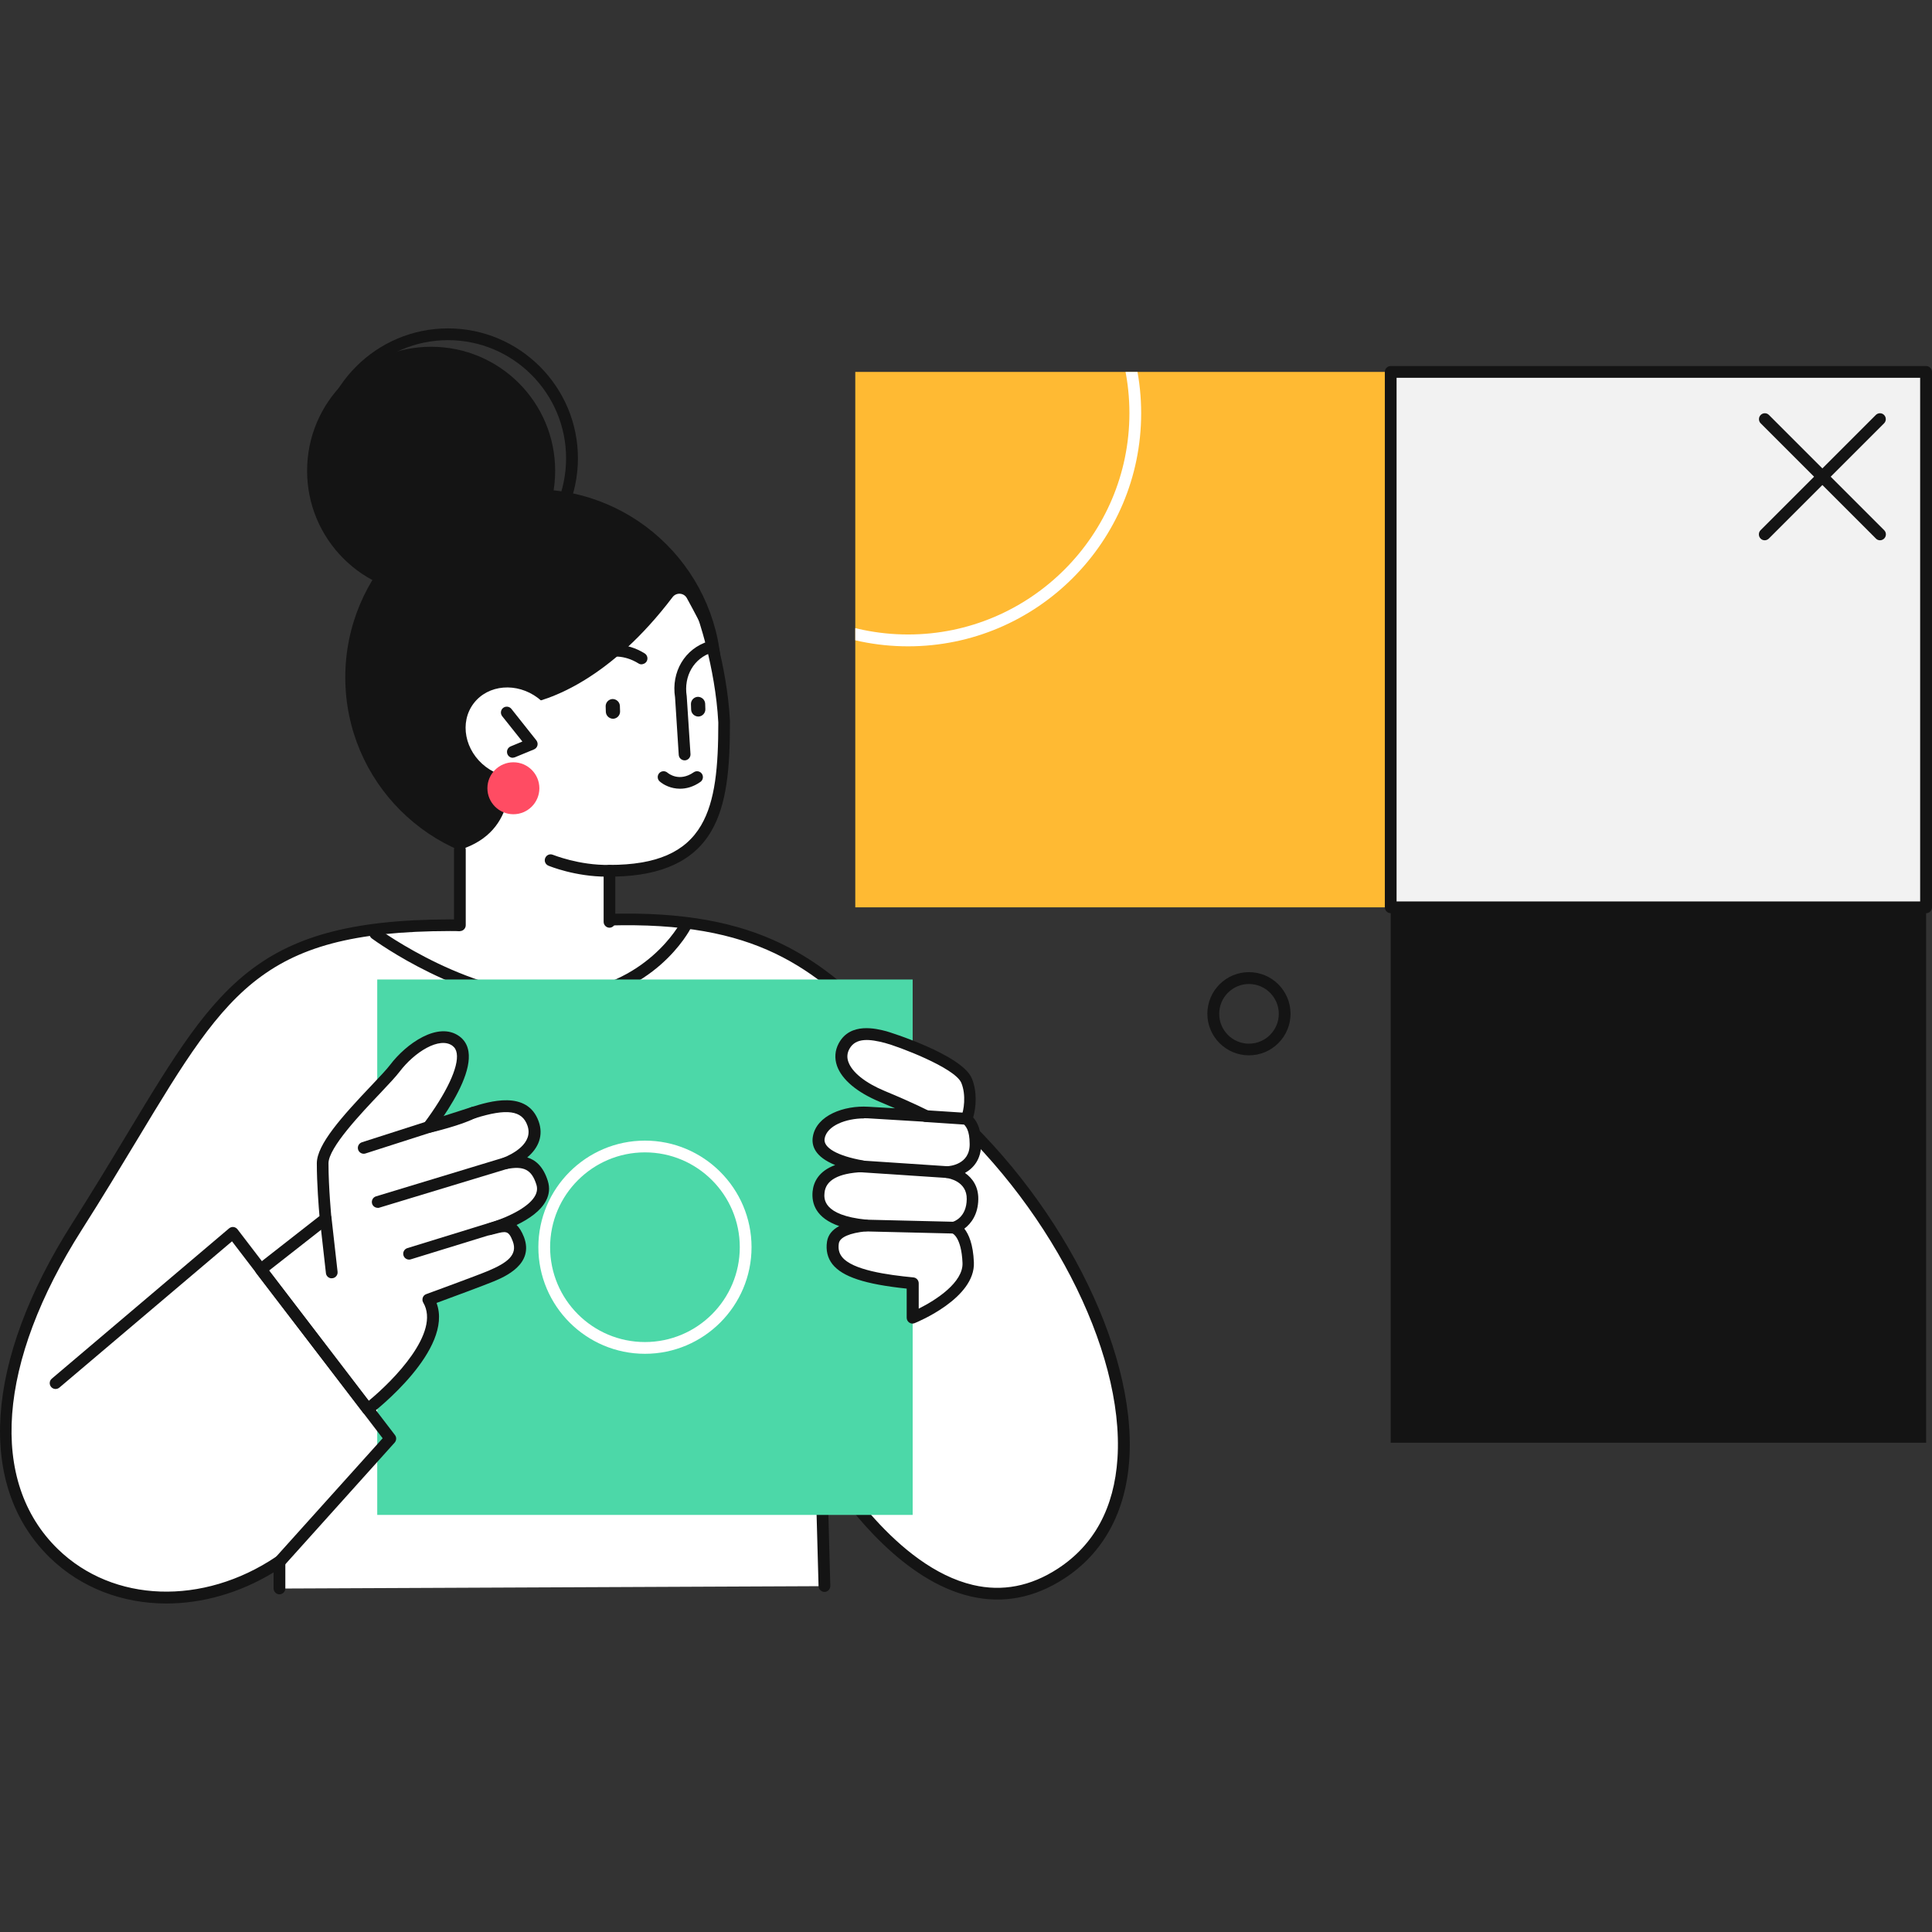 <?xml version="1.0" encoding="UTF-8"?>
<svg id="Ebene_2" data-name="Ebene 2" xmlns="http://www.w3.org/2000/svg" xmlns:xlink="http://www.w3.org/1999/xlink" viewBox="0 0 210.44 210.44">
  <rect x="0" y="0" width="210.44" height="210.44" fill="#333333" stroke="none"/>
  <defs>
    <clipPath id="clippath">
      <rect x="93.16" y="40.51" width="58.32" height="58.32" style="fill: none;"/>
    </clipPath>
  </defs>
  <g id="Ebene_2-2" data-name="Ebene 2">
    <g>
      <rect width="210.44" height="210.44" style="fill: none;"/>
      <g id="_Layer_" data-name=" Layer ">
        <g>
          <path d="M89.82,172.76l-.39-14.2c2.17,3.67,13.5,21.08,26.15,12.85,14.47-9.41,4.12-36.69-13.46-51.66l-5.57-7.18c-7.46-7.61-13.8-12.87-30.29-12.38l-15.24.62c-26.47-.46-27.22,8.58-42.65,32.83-20.53,32.26,4.47,48.32,22.07,36.47v2.92l59.36-.26h.02Z" style="fill: #fff;"/>
          <path d="M136.04,114.95c-2.5,0-4.53-2.03-4.53-4.53s2.03-4.53,4.53-4.53,4.53,2.03,4.53,4.53-2.03,4.53-4.53,4.53ZM136.04,107.18c-1.79,0-3.24,1.46-3.24,3.25s1.45,3.25,3.24,3.25,3.25-1.46,3.25-3.25-1.46-3.25-3.25-3.25Z" style="fill: #141414;"/>
          <path d="M40.82,101.23c11.53-.7,18.59-.78,34.11-.68,0,0-4.59,8.42-14.73,8.42-11.14-.37-19.38-7.74-19.38-7.74Z" style="fill: #fff;"/>
          <path d="M18.13,174.66c-4.76,0-9.29-1.68-12.7-5-8.01-7.81-7.11-21.4,2.41-36.37,2.3-3.62,4.3-6.93,6.06-9.86,10.09-16.74,14.32-23.67,37.14-23.27l15.2-.62c16.66-.49,23.25,4.9,30.77,12.58l5.57,7.18c12.63,10.78,21.22,27.43,20.43,39.62-.37,5.75-2.82,10.25-7.09,13.02-3.26,2.12-6.69,2.77-10.22,1.94-7.18-1.68-12.98-9.14-15.58-13.02l.32,11.88c0,.35-.27.65-.62.66-.34,0-.65-.27-.66-.62l-.39-14.2c0-.29.18-.55.46-.63.28-.08.58.04.73.29,1.22,2.06,7.71,12.45,16.02,14.4,3.18.75,6.28.15,9.23-1.77,3.97-2.58,6.16-6.63,6.51-12.03.76-11.83-7.66-28.07-20.03-38.61-.03-.03-.06-.06-.09-.1l-5.57-7.18c-7.47-7.62-13.6-12.61-29.76-12.14l-15.23.62c-22.16-.39-25.96,5.89-36.06,22.65-1.77,2.93-3.77,6.26-6.08,9.89-9.18,14.42-10.15,27.41-2.6,34.76,6.02,5.86,15.8,6.2,23.78.83.2-.13.45-.15.66-.03.21.11.34.33.34.57v2.92c0,.35-.29.64-.64.64s-.64-.29-.64-.64v-1.75c-3.73,2.27-7.79,3.39-11.69,3.39h.02Z" style="fill: #141414;"/>
          <path d="M93.41,119.38c-.23,0-.42-.19-.42-.42v-5c0-.23.19-.42.42-.42s.42.19.42.42v5c0,.23-.19.42-.42.42Z"/>
          <circle cx="58.1" cy="73.78" r="20.49" style="fill: #141414;"/>
          <circle cx="46.96" cy="51.28" r="13.51" style="fill: #141414;"/>
          <path d="M48.8,64.06c-7.8,0-14.15-6.35-14.15-14.15s6.35-14.14,14.15-14.14,14.15,6.35,14.15,14.15-6.35,14.15-14.15,14.15h0ZM48.8,37.05c-7.1,0-12.87,5.77-12.87,12.87s5.77,12.87,12.87,12.87,12.86-5.77,12.86-12.87-5.77-12.87-12.86-12.87Z" style="fill: #141414;"/>
          <path d="M50.09,102.82v-10.26c6.47-2.03,5.5-8.3,5.42-11.03l1.14-4.72c3.31-.44,9.92-2.95,16.61-11.77.41-.54,1.24-.48,1.56.12.37.68.85,1.56,1.34,2.51,1.75,3.36,2.7,7.08,2.73,10.87v.16c0,9.17-1.05,16.15-12.49,16.15v7.55l-16.3.43h-.01Z" style="fill: #fff;"/>
          <path d="M66.39,101.05c-.35,0-.64-.29-.64-.64v-5.56c0-.17.07-.33.19-.45s.28-.19.45-.19c5.09,0,8.26-1.37,9.98-4.32,1.55-2.65,1.87-6.39,1.87-11.19-.33-6.19-2.32-11.69-2.34-11.75-.12-.33.05-.7.38-.82.33-.12.7.05.82.38.08.23,2.07,5.73,2.41,12v.16c0,5.05-.35,8.98-2.04,11.87-1.87,3.2-5.3,4.82-10.45,4.94v4.93c0,.35-.29.64-.64.64h0Z" style="fill: #141414;"/>
          <path d="M50.09,101.42c-.35,0-.64-.29-.64-.64v-8.23c0-.35.29-.64.64-.64s.64.29.64.64v8.23c0,.35-.29.64-.64.64Z" style="fill: #141414;"/>
          <path d="M69.98,72.35c-.15.03-.31,0-.44-.09-3.12-1.93-5.96.47-6.08.57-.27.23-.67.2-.9-.07-.23-.27-.2-.67.06-.9.04-.03,3.67-3.13,7.6-.69.3.19.39.58.21.88-.1.16-.26.26-.44.29h0Z" style="fill: #141414;"/>
          <path d="M66.79,78.29c-.42,0-.78-.32-.8-.75l-.02-.6c-.01-.42.32-.78.75-.8.42,0,.78.32.8.75l.02.6c.01.42-.32.78-.75.8Z" style="fill: #141414;"/>
          <path d="M76.08,78.05c-.42,0-.78-.32-.8-.75l-.02-.6c-.01-.42.32-.78.75-.8.42,0,.78.32.8.75l.02.6c.01.42-.32.78-.75.8Z" style="fill: #141414;"/>
          <path d="M74.57,82.82c-.33,0-.62-.26-.64-.6l-.4-6.25c-.44-2.78,1.06-5.33,3.67-6.12.34-.1.7.09.8.42.1.34-.09.7-.43.8-1.98.61-3.12,2.56-2.77,4.76l.41,6.31c.02.35-.25.66-.6.68h-.04Z" style="fill: #141414;"/>
          <path d="M66.11,95.49c-3.47,0-6.26-1.15-6.38-1.2-.33-.14-.48-.51-.34-.84s.51-.48.84-.34c.03,0,2.83,1.16,6.16,1.1.36,0,.65.28.65.63s-.27.65-.63.65h-.3Z" style="fill: #141414;"/>
          <path d="M74.07,85.91c-1,0-1.8-.43-2.21-.79-.27-.23-.29-.64-.06-.9.23-.26.63-.29.9-.06.13.11,1.3,1.04,2.86-.04.29-.2.69-.13.89.16s.13.69-.16.89c-.78.55-1.55.74-2.22.74Z" style="fill: #141414;"/>
          <g>
            <path d="M59.93,82.94c-1.57,2.07-4.71,2.33-7.01.59-2.3-1.74-2.9-4.84-1.33-6.91s4.71-2.33,7.01-.59c2.3,1.74,2.9,4.84,1.33,6.91Z" style="fill: #fff;"/>
            <path d="M55.86,82.54c-.25,0-.49-.15-.59-.4-.13-.33.02-.7.35-.84l1.28-.53-2.2-2.76c-.22-.28-.17-.68.1-.9.28-.22.68-.17.9.1l2.72,3.43c.12.16.17.36.12.56-.05.19-.19.35-.38.43l-2.06.85c-.08.03-.16.05-.24.05h0Z" style="fill: #141414;"/>
          </g>
          <path d="M59.94,109.45c-9.46,0-19.02-6.92-19.44-7.23-.28-.21-.35-.61-.14-.89.21-.29.61-.35.89-.14.1.08,10.51,7.63,19.93,6.94,9.26-.68,12.9-7.57,12.94-7.64.16-.31.55-.44.86-.28s.44.55.28.86-3.98,7.6-13.99,8.33c-.45.03-.9.05-1.34.05h0Z" style="fill: #141414;"/>
          <g>
            <rect x="93.16" y="40.51" width="58.32" height="58.32" style="fill: #ffba33;"/>
            <rect x="151.48" y="40.51" width="58.32" height="58.32" style="fill: #f2f2f2;"/>
            <path d="M209.8,99.47h-58.32c-.35,0-.64-.29-.64-.64v-58.32c0-.35.29-.64.64-.64h58.32c.35,0,.64.29.64.64v58.32c0,.35-.29.64-.64.64h0ZM152.12,98.19h57.03v-57.04h-57.03s0,57.04,0,57.04Z" style="fill: #141414;"/>
            <rect x="151.48" y="98.83" width="58.32" height="58.32" style="fill: #141414;"/>
            <g style="clip-path: url(#clippath);">
              <path d="M98.91,70.4c-14,0-25.39-11.39-25.39-25.39s11.39-25.39,25.39-25.39,25.39,11.39,25.39,25.39-11.39,25.39-25.39,25.39ZM98.91,20.89c-13.3,0-24.11,10.82-24.11,24.11s10.82,24.11,24.11,24.11,24.11-10.82,24.11-24.11-10.82-24.11-24.11-24.11Z" style="fill: #fff;"/>
            </g>
            <g>
              <path d="M192.22,58.85c-.16,0-.33-.06-.45-.19-.25-.25-.25-.66,0-.91l12.55-12.55c.25-.25.66-.25.9,0,.25.25.25.66,0,.91l-12.55,12.55c-.12.12-.29.19-.45.19Z" style="fill: #141414;"/>
              <path d="M204.78,58.85c-.16,0-.33-.06-.45-.19l-12.55-12.55c-.25-.25-.25-.66,0-.91s.66-.25.9,0l12.55,12.55c.25.25.25.66,0,.91-.12.12-.29.19-.45.19Z" style="fill: #141414;"/>
            </g>
          </g>
          <rect x="41.09" y="106.69" width="58.32" height="58.32" style="fill: #4cd8a8;"/>
          <path d="M70.25,147.46c-6.4,0-11.61-5.21-11.61-11.61s5.21-11.61,11.61-11.61,11.61,5.21,11.61,11.61-5.21,11.61-11.61,11.61ZM70.25,125.52c-5.69,0-10.33,4.63-10.33,10.33s4.63,10.33,10.33,10.33,10.33-4.63,10.33-10.33-4.63-10.33-10.33-10.33Z" style="fill: #fff;"/>
          <g>
            <path d="M105.93,130.62c.04-2.59-2.76-2.95-2.76-2.95,0,0,3.09-.1,3.07-3.05-.01-1.65-.43-2.23-.97-2.76.31-.68.66-2.6,0-4.16-.88-2.08-7.83-4.49-8.75-4.72-.91-.23-3.52-1.01-4.59.97-1.07,1.97.85,4.1,4.16,5.48,3.31,1.38,4.74,2.14,4.74,2.14,0,0-4.11-.25-6.27-.38-2.16-.13-5.03.69-5.37,2.72-.24,1.41,1.38,2.53,4.7,3.12-2.3.11-4.52.76-4.72,2.83-.24,2.52,2.46,3.36,5.14,3.63-1.77.16-3.4.65-3.58,1.86-.41,2.74,2.61,3.86,8.69,4.44v3.75s6.2-2.49,6.05-6c-.15-3.51-1.57-3.81-1.57-3.81,0,0,2.01-.51,2.05-3.1h-.02Z" style="fill: #fff;"/>
            <path d="M99.4,144.17c-.13,0-.25-.04-.36-.11-.18-.12-.28-.32-.28-.53v-3.17c-4.57-.48-7-1.29-8.09-2.66-.53-.68-.73-1.51-.59-2.45.11-.72.55-1.29,1.33-1.7-2.54-.88-3.02-2.45-2.9-3.76.1-1.03.65-2.22,2.46-2.89-2.22-.9-2.6-2.12-2.43-3.1.39-2.32,3.41-3.41,6.04-3.25.8.05,1.88.11,2.91.17-.49-.21-1.04-.45-1.65-.7-2.48-1.03-4.14-2.42-4.67-3.92-.29-.83-.23-1.68.19-2.46,1.26-2.34,4.12-1.59,5.2-1.31.19.05,8.19,2.52,9.29,5.12.61,1.44.47,3.22.15,4.26.54.63.86,1.42.87,2.9.01,1.65-.82,2.62-1.76,3.15.8.56,1.47,1.47,1.45,2.86-.02,1.64-.77,2.65-1.52,3.21.48.61.96,1.7,1.04,3.67.17,3.91-6.18,6.51-6.45,6.62-.08.03-.16.05-.24.05h0ZM94.11,121.82c-1.96,0-4.05.79-4.29,2.2-.17.99,1.39,1.88,4.18,2.38.32.06.55.35.53.67-.02.33-.28.58-.61.6-2.6.12-3.98.88-4.11,2.25-.06.61-.23,2.45,4.56,2.93.33.03.58.31.58.64s-.25.6-.58.63c-1.81.17-2.9.65-3,1.31-.09.6.02,1.06.34,1.47,1.13,1.45,4.98,1.97,7.78,2.24.33.03.58.31.58.64v2.76c1.88-.93,4.86-2.86,4.77-4.98-.12-2.84-1.1-3.22-1.11-3.22-.29-.06-.48-.31-.49-.61,0-.3.21-.55.5-.63.15-.04,1.54-.48,1.56-2.49.03-1.95-1.97-2.27-2.2-2.3-.33-.04-.57-.33-.55-.67s.28-.6.62-.61c.25-.01,2.47-.17,2.45-2.41-.01-1.55-.4-1.93-.78-2.31-.19-.19-.24-.48-.13-.72.27-.59.55-2.31,0-3.64-.7-1.66-6.93-3.99-8.32-4.35-1.58-.41-3.17-.63-3.87.65-.25.46-.29.93-.11,1.42.4,1.13,1.84,2.28,3.95,3.16,3.3,1.37,4.73,2.13,4.79,2.16.27.14.4.45.32.74s-.33.48-.66.46c0,0-4.11-.25-6.27-.38-.14,0-.28-.01-.41-.01l-.02.02Z" style="fill: #141414;"/>
            <g>
              <path d="M105.27,122.51l-4.48-.3c-.35-.02-.62-.33-.6-.68.02-.35.33-.62.68-.6l4.44.29c.35.02.62.33.6.68-.02.34-.3.6-.64.6h0Z" style="fill: #141414;"/>
              <path d="M103.17,128.31l-9.52-.63c-.35-.02-.62-.33-.6-.68.02-.35.33-.62.68-.6l9.47.63c.35.02.62.33.6.68-.02.34-.3.6-.64.6h.01Z" style="fill: #141414;"/>
              <path d="M103.88,134.36l-9.6-.23c-.35,0-.63-.3-.62-.66,0-.35.29-.62.64-.62.02,0,9.6.23,9.6.23.35,0,.63.3.62.66,0,.35-.29.62-.64.62Z" style="fill: #141414;"/>
            </g>
          </g>
          <path d="M59.05,128.82c-.69-2.2-2.09-2.5-4-2.12,2.15-.86,3.7-2.36,3.02-4.32-.89-2.53-3.73-2.07-6.52-1.19.64-.28-2.06,1.03-4.86,1.56,2.84-3.79,4.94-7.96,2.97-9.38-1.85-1.33-4.95.75-6.64,2.98-1.42,1.87-7.86,7.66-7.86,10.34s.32,6.04.32,6.04l-7.06,5.53,11.65,15.22s9.37-7.22,6.61-11.93c0,0,5.59-2.04,6.79-2.55s3.93-1.62,3.01-4.04c-.74-1.93-1.69-1.42-3.16-1.07,2.17-.68,6.58-2.41,5.74-5.08h0Z" style="fill: #fff;"/>
          <path d="M40.06,154.13h-.08c-.17-.02-.32-.11-.43-.25l-11.65-15.22c-.21-.28-.16-.68.11-.89l6.79-5.31c-.08-.93-.29-3.53-.29-5.75,0-2.04,2.71-5.07,5.99-8.52.88-.93,1.64-1.73,2-2.21,1.73-2.29,5.22-4.77,7.53-3.11.55.4.89.96,1,1.68.3,1.98-1.19,4.8-2.82,7.19,1.44-.41,2.61-.91,3-1.08.03-.02.06-.03.09-.05.03-.01.05-.02.08-.03,1.84-.58,6.07-1.91,7.3,1.59.51,1.45.04,2.82-1.25,3.9.92.28,1.75,1,2.24,2.56.23.74.17,1.46-.2,2.16-.57,1.1-1.82,1.97-3.2,2.64.29.28.56.7.8,1.31,1.13,2.97-2.09,4.33-3.31,4.84-1.01.42-4.69,1.78-6.21,2.34,1.89,5.08-6.71,11.78-7.1,12.08-.11.09-.25.13-.39.13ZM29.3,138.38l10.86,14.2c2.7-2.22,7.85-7.45,5.94-10.7-.1-.16-.11-.36-.05-.54s.2-.32.38-.38c.06-.02,5.58-2.04,6.76-2.54,2.03-.86,3.23-1.72,2.66-3.22-.45-1.18-.74-1.11-1.93-.8l-.48.12c-.34.08-.67-.12-.77-.45-.09-.33.1-.68.43-.78,2.74-.86,4.64-1.98,5.21-3.09.2-.39.24-.78.11-1.18-.51-1.62-1.36-2.06-3.26-1.68-.33.06-.65-.13-.74-.44-.09-.32.07-.65.38-.78,1.02-.41,3.33-1.58,2.65-3.52-.58-1.66-2.24-1.89-5.73-.79-.02,0-.05.01-.07.02-1.35.71-4.54,1.5-4.86,1.56-.25.05-.52-.06-.66-.29-.14-.22-.13-.51.03-.72,2.47-3.3,3.82-6.16,3.59-7.64-.06-.38-.21-.64-.48-.84-1.39-1-4.1.66-5.76,2.85-.41.54-1.15,1.32-2.09,2.32-2.11,2.22-5.64,5.94-5.64,7.64,0,2.64.32,5.94.32,5.98.02.22-.07.43-.24.57l-6.56,5.14v-.02Z" style="fill: #141414;"/>
          <g>
            <path d="M36.13,139.24c-.32,0-.6-.24-.63-.57l-.66-5.87c-.04-.35.21-.67.56-.71.35-.04.67.21.71.56l.66,5.87c.04.35-.21.67-.56.71h-.08Z" style="fill: #141414;"/>
            <path d="M44.56,137.2c-.27,0-.53-.18-.61-.45-.11-.34.09-.7.42-.8l11-3.39c.34-.1.7.09.8.42.11.34-.09.7-.42.8l-11,3.39c-.06.02-.13.03-.19.03Z" style="fill: #141414;"/>
            <path d="M41.14,131.56c-.28,0-.53-.18-.61-.45-.1-.34.09-.7.43-.8l13.91-4.22c.34-.1.7.09.8.43.1.34-.09.7-.43.8l-13.91,4.22c-.06.02-.12.03-.19.03h0Z" style="fill: #141414;"/>
            <path d="M39.62,125.67c-.27,0-.52-.17-.61-.44-.11-.34.08-.7.41-.81l11.93-3.83c.34-.11.7.08.8.41.11.34-.08.7-.41.81l-11.93,3.83c-.06.02-.13.03-.2.03h.01Z" style="fill: #141414;"/>
          </g>
          <path d="M30.46,170.73c-.15,0-.31-.05-.43-.16-.26-.24-.28-.64-.05-.9l11.7-13.01-16.41-21.45-18.8,15.93c-.27.23-.67.2-.9-.07s-.2-.67.07-.9l19.31-16.37c.13-.11.31-.17.48-.15s.33.11.44.25l17.15,22.41c.19.24.17.59-.03.82l-12.05,13.41c-.13.14-.3.21-.48.21v-.02Z" style="fill: #141414;"/>
          <path d="M58.75,85.86c0,1.56-1.27,2.83-2.83,2.83s-2.83-1.27-2.83-2.83,1.27-2.83,2.83-2.83,2.83,1.27,2.83,2.83Z" style="fill: #ff4c63;"/>
        </g>
      </g>
    </g>
  </g>
</svg>